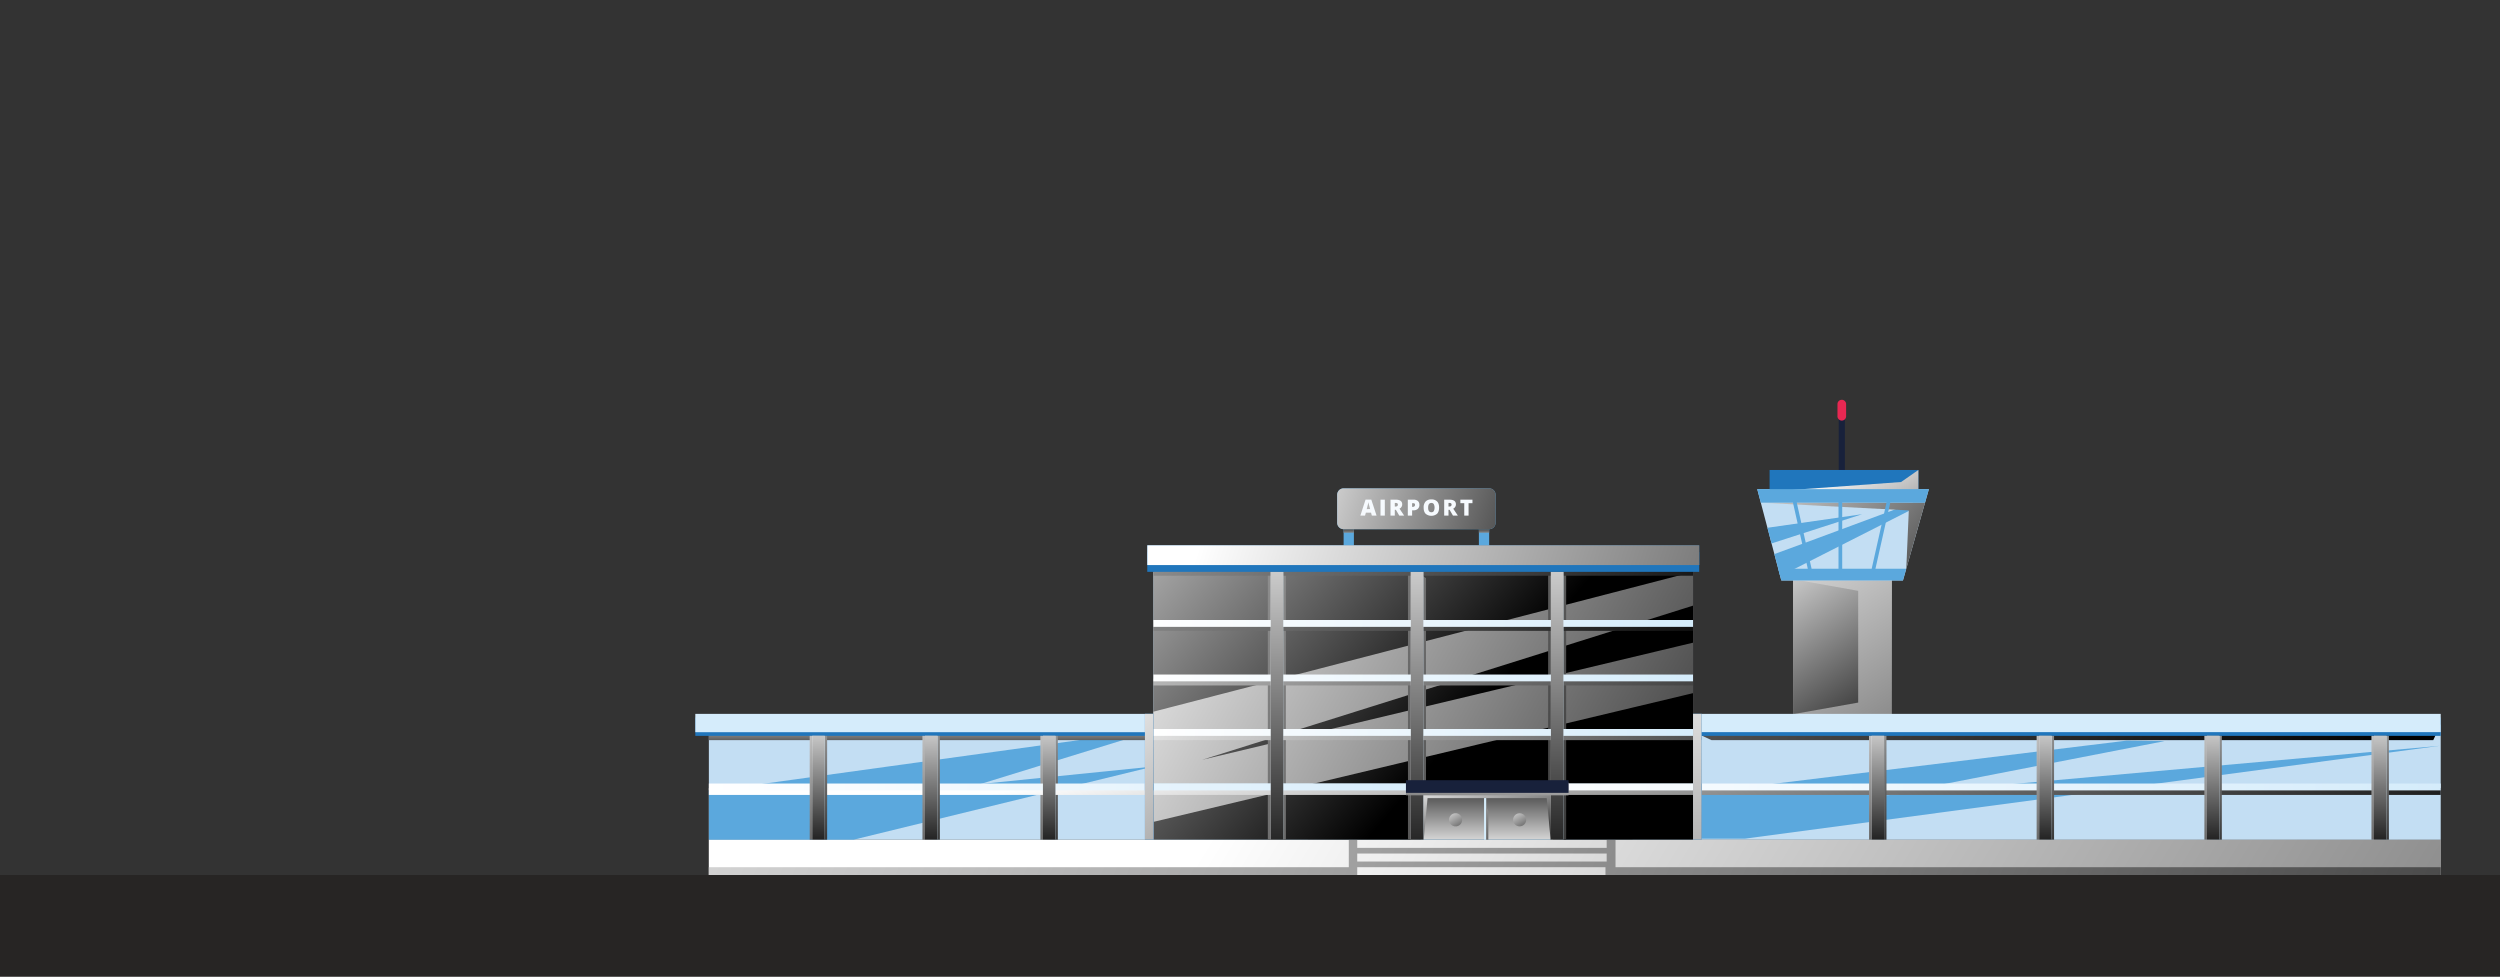 <svg xmlns="http://www.w3.org/2000/svg" xmlns:xlink="http://www.w3.org/1999/xlink" viewBox="0 0 2560 1000"><rect x="0" y="0" width="2560" height="1000" fill="#333333" stroke="none"/><defs><style>.cls-1{fill:none;}.cls-2{isolation:isolate;}.cls-3{clip-path:url(#clip-path);}.cls-4{fill:#272524;}.cls-5{fill:#acacac;}.cls-6{clip-path:url(#clip-path-2);}.cls-7{mix-blend-mode:color-burn;}.cls-8{clip-path:url(#clip-path-3);}.cls-9{clip-path:url(#clip-path-4);}.cls-10{fill:url(#Dégradé_sans_nom_62);}.cls-11{clip-path:url(#clip-path-5);}.cls-12{clip-path:url(#clip-path-6);}.cls-13{fill:url(#Dégradé_sans_nom_62-2);}.cls-14{mix-blend-mode:screen;}.cls-15{clip-path:url(#clip-path-8);}.cls-16{clip-path:url(#clip-path-9);}.cls-17{fill:url(#Dégradé_sans_nom_62-3);}.cls-18{clip-path:url(#clip-path-10);}.cls-19{clip-path:url(#clip-path-11);}.cls-20{fill:url(#Dégradé_sans_nom_62-4);}.cls-21{fill:#18213b;}.cls-22{fill:#c3def3;}.cls-23{fill:#2076bc;}.cls-24{clip-path:url(#clip-path-13);}.cls-25{fill:#5ba8dd;}.cls-26{clip-path:url(#clip-path-14);}.cls-27{clip-path:url(#clip-path-15);}.cls-28{clip-path:url(#clip-path-16);}.cls-29{clip-path:url(#clip-path-17);}.cls-30{fill:url(#Dégradé_sans_nom_62-5);}.cls-31{clip-path:url(#clip-path-18);}.cls-32{clip-path:url(#clip-path-19);}.cls-33{fill:url(#Dégradé_sans_nom_62-6);}.cls-34{fill:#e72852;}.cls-35{clip-path:url(#clip-path-20);}.cls-36{clip-path:url(#clip-path-21);}.cls-37{fill:url(#Dégradé_sans_nom_62-7);}.cls-38{clip-path:url(#clip-path-22);}.cls-39{clip-path:url(#clip-path-23);}.cls-40{fill:url(#Dégradé_sans_nom_62-8);}.cls-41{clip-path:url(#clip-path-24);}.cls-42{clip-path:url(#clip-path-25);}.cls-43{fill:url(#Dégradé_sans_nom_62-9);}.cls-44{fill:#f6fafe;}.cls-45{clip-path:url(#clip-path-26);}.cls-46{clip-path:url(#clip-path-27);}.cls-47{clip-path:url(#clip-path-28);}.cls-48{clip-path:url(#clip-path-29);}.cls-49{fill:url(#Dégradé_sans_nom_62-10);}.cls-50{clip-path:url(#clip-path-30);}.cls-51{clip-path:url(#clip-path-32);}.cls-52{clip-path:url(#clip-path-33);}.cls-53{clip-path:url(#clip-path-34);}.cls-54{clip-path:url(#clip-path-35);}.cls-55{fill:url(#Dégradé_sans_nom_62-11);}.cls-56{fill:#d5ecfb;}.cls-57{clip-path:url(#clip-path-36);}.cls-58{clip-path:url(#clip-path-37);}.cls-59{fill:url(#Dégradé_sans_nom_62-12);}.cls-60{fill:#94aad8;}.cls-61{clip-path:url(#clip-path-38);}.cls-62{clip-path:url(#clip-path-39);}.cls-63{fill:url(#Dégradé_sans_nom_62-13);}.cls-64{clip-path:url(#clip-path-40);}.cls-65{clip-path:url(#clip-path-41);}.cls-66{fill:url(#Dégradé_sans_nom_62-14);}.cls-67{clip-path:url(#clip-path-42);}.cls-68{clip-path:url(#clip-path-43);}.cls-69{fill:url(#Dégradé_sans_nom_62-15);}.cls-70{clip-path:url(#clip-path-44);}.cls-71{clip-path:url(#clip-path-45);}.cls-72{fill:url(#Dégradé_sans_nom_62-16);}.cls-73{clip-path:url(#clip-path-46);}.cls-74{clip-path:url(#clip-path-47);}.cls-75{fill:url(#Dégradé_sans_nom_62-17);}.cls-76{clip-path:url(#clip-path-48);}.cls-77{clip-path:url(#clip-path-49);}.cls-78{fill:url(#Dégradé_sans_nom_62-18);}.cls-79{clip-path:url(#clip-path-50);}.cls-80{clip-path:url(#clip-path-51);}.cls-81{fill:url(#Dégradé_sans_nom_62-19);}.cls-82{clip-path:url(#clip-path-52);}.cls-83{clip-path:url(#clip-path-53);}.cls-84{fill:url(#Dégradé_sans_nom_62-20);}.cls-85{clip-path:url(#clip-path-54);}.cls-86{clip-path:url(#clip-path-55);}.cls-87{fill:url(#Dégradé_sans_nom_62-21);}.cls-88{fill:#35579f;}.cls-89{clip-path:url(#clip-path-56);}.cls-90{fill:url(#Dégradé_sans_nom_57);}.cls-91{clip-path:url(#clip-path-57);}.cls-92{fill:url(#Dégradé_sans_nom_57-2);}.cls-93{clip-path:url(#clip-path-58);}.cls-94{fill:url(#Dégradé_sans_nom_57-3);}.cls-95{clip-path:url(#clip-path-60);}.cls-96{clip-path:url(#clip-path-61);}.cls-97{fill:url(#Dégradé_sans_nom_62-22);}.cls-98{clip-path:url(#clip-path-63);}.cls-99{clip-path:url(#clip-path-64);}.cls-100{fill:url(#Dégradé_sans_nom_62-23);}.cls-101{clip-path:url(#clip-path-66);}.cls-102{clip-path:url(#clip-path-67);}.cls-103{fill:url(#Dégradé_sans_nom_62-24);}.cls-104{clip-path:url(#clip-path-69);}.cls-105{fill:url(#Dégradé_sans_nom_62-25);}.cls-106{clip-path:url(#clip-path-70);}.cls-107{fill:url(#Dégradé_sans_nom_57-4);}.cls-108{clip-path:url(#clip-path-71);}.cls-109{fill:url(#Dégradé_sans_nom_57-5);}.cls-110{clip-path:url(#clip-path-73);}.cls-111{clip-path:url(#clip-path-74);}.cls-112{fill:url(#Dégradé_sans_nom_62-26);}.cls-113{clip-path:url(#clip-path-76);}.cls-114{clip-path:url(#clip-path-77);}.cls-115{fill:url(#Dégradé_sans_nom_62-27);}.cls-116{clip-path:url(#clip-path-78);}.cls-117{fill:url(#Dégradé_sans_nom_57-6);}.cls-118{clip-path:url(#clip-path-80);}.cls-119{clip-path:url(#clip-path-81);}.cls-120{fill:url(#Dégradé_sans_nom_62-28);}.cls-121{clip-path:url(#clip-path-82);}.cls-122{fill:url(#Dégradé_sans_nom_57-7);}.cls-123{clip-path:url(#clip-path-84);}.cls-124{clip-path:url(#clip-path-85);}.cls-125{fill:url(#Dégradé_sans_nom_62-29);}.cls-126{clip-path:url(#clip-path-86);}.cls-127{clip-path:url(#clip-path-87);}.cls-128{fill:url(#Dégradé_sans_nom_62-30);}.cls-129{clip-path:url(#clip-path-88);}.cls-130{fill:url(#Dégradé_sans_nom_57-8);}.cls-131{clip-path:url(#clip-path-90);}.cls-132{clip-path:url(#clip-path-91);}.cls-133{fill:url(#Dégradé_sans_nom_62-31);}.cls-134{clip-path:url(#clip-path-92);}.cls-135{clip-path:url(#clip-path-93);}.cls-136{fill:url(#Dégradé_sans_nom_62-32);}.cls-137{clip-path:url(#clip-path-94);}.cls-138{fill:url(#Dégradé_sans_nom_57-9);}.cls-139{clip-path:url(#clip-path-96);}.cls-140{clip-path:url(#clip-path-97);}.cls-141{fill:url(#Dégradé_sans_nom_62-33);}.cls-142{clip-path:url(#clip-path-98);}.cls-143{clip-path:url(#clip-path-99);}.cls-144{fill:url(#Dégradé_sans_nom_62-34);}.cls-145{clip-path:url(#clip-path-100);}.cls-146{fill:url(#Dégradé_sans_nom_57-10);}.cls-147{clip-path:url(#clip-path-102);}.cls-148{clip-path:url(#clip-path-103);}.cls-149{fill:url(#Dégradé_sans_nom_62-35);}.cls-150{clip-path:url(#clip-path-104);}.cls-151{clip-path:url(#clip-path-105);}.cls-152{fill:url(#Dégradé_sans_nom_62-36);}.cls-153{clip-path:url(#clip-path-106);}.cls-154{fill:url(#Dégradé_sans_nom_57-11);}.cls-155{clip-path:url(#clip-path-108);}.cls-156{clip-path:url(#clip-path-109);}.cls-157{fill:url(#Dégradé_sans_nom_62-37);}.cls-158{clip-path:url(#clip-path-110);}.cls-159{clip-path:url(#clip-path-111);}.cls-160{fill:url(#Dégradé_sans_nom_62-38);}.cls-161{clip-path:url(#clip-path-112);}.cls-162{fill:url(#Dégradé_sans_nom_57-12);}.cls-163{clip-path:url(#clip-path-114);}.cls-164{clip-path:url(#clip-path-115);}.cls-165{fill:url(#Dégradé_sans_nom_62-39);}.cls-166{clip-path:url(#clip-path-116);}.cls-167{clip-path:url(#clip-path-117);}.cls-168{fill:url(#Dégradé_sans_nom_62-40);}.cls-169{clip-path:url(#clip-path-118);}.cls-170{fill:url(#Dégradé_sans_nom_57-13);}.cls-171{clip-path:url(#clip-path-120);}.cls-172{clip-path:url(#clip-path-121);}.cls-173{fill:url(#Dégradé_sans_nom_62-41);}.cls-174{clip-path:url(#clip-path-122);}.cls-175{fill:url(#Dégradé_sans_nom_57-14);}.cls-176{clip-path:url(#clip-path-124);}.cls-177{clip-path:url(#clip-path-125);}.cls-178{fill:url(#Dégradé_sans_nom_62-42);}.cls-179{clip-path:url(#clip-path-126);}.cls-180{fill:url(#Dégradé_sans_nom_57-15);}.cls-181{clip-path:url(#clip-path-128);}.cls-182{fill:url(#Dégradé_sans_nom_62-43);}.cls-183{clip-path:url(#clip-path-131);}.cls-184{clip-path:url(#clip-path-132);}.cls-185{fill:url(#Dégradé_sans_nom_62-44);}.cls-186{clip-path:url(#clip-path-133);}.cls-187{clip-path:url(#clip-path-134);}.cls-188{fill:url(#Dégradé_sans_nom_62-45);}.cls-189{clip-path:url(#clip-path-136);}.cls-190{clip-path:url(#clip-path-137);}.cls-191{fill:url(#Dégradé_sans_nom_62-46);}.cls-192{clip-path:url(#clip-path-138);}.cls-193{clip-path:url(#clip-path-139);}.cls-194{fill:url(#Dégradé_sans_nom_62-47);}</style><clipPath id="clip-path"><rect class="cls-1" y="40.79" width="2560" height="959.21"/></clipPath><clipPath id="clip-path-2"><rect class="cls-1" x="712" y="409.19" width="1787.3" height="486.81"/></clipPath><clipPath id="clip-path-3"><rect class="cls-1" x="725.87" y="859.8" width="1773.43" height="36.21"/></clipPath><clipPath id="clip-path-4"><polygon class="cls-1" points="725.87 859.8 725.87 859.8 725.87 896 2499.3 896 2499.3 859.8 725.87 859.8"/></clipPath><linearGradient id="Dégradé_sans_nom_62" x1="963.1" y1="1244.05" x2="964.1" y2="1244.05" gradientTransform="matrix(0, 2545.02, 2545.02, 0, -3164527.37, -2450576.16)" gradientUnits="userSpaceOnUse"><stop offset="0" stop-color="#fff"/><stop offset="1"/></linearGradient><clipPath id="clip-path-5"><rect class="cls-1" x="725.87" y="859.8" width="1773.43" height="36.21"/></clipPath><clipPath id="clip-path-6"><path class="cls-1" d="M1389.81,874h255.43v8.23H1389.81Zm255.43-14.19v8.43H1389.81V859.8h-8.64V888H725.87v8h663.94v-8H1644v8H2499.3v-8h-845V859.8Z"/></clipPath><linearGradient id="Dégradé_sans_nom_62-2" x1="963.15" y1="1244.11" x2="964.15" y2="1244.11" gradientTransform="matrix(0, 3003.94, 3003.94, 0, -3735628.25, -2893696.66)" xlink:href="#Dégradé_sans_nom_62"/><clipPath id="clip-path-8"><rect class="cls-1" x="1836.09" y="580.51" width="101.14" height="162.47"/></clipPath><clipPath id="clip-path-9"><polygon class="cls-1" points="1836.09 580.51 1836.09 742.98 1937.23 742.98 1937.23 742.98 1937.23 580.51 1836.09 580.51"/></clipPath><linearGradient id="Dégradé_sans_nom_62-3" x1="960.81" y1="1241.8" x2="961.81" y2="1241.8" gradientTransform="matrix(0, 278.53, 278.53, 0, -343992.19, -267097.57)" xlink:href="#Dégradé_sans_nom_62"/><clipPath id="clip-path-10"><rect class="cls-1" x="1836.09" y="580.51" width="101.14" height="163.42"/></clipPath><clipPath id="clip-path-11"><polygon class="cls-1" points="1902.78 580.51 1902.78 584.82 1836.09 593.15 1902.78 605.01 1902.78 719.43 1836.09 731.29 1902.78 739.62 1902.78 742.98 1929.65 742.98 1937.23 743.93 1937.23 580.51 1937.23 580.51 1902.78 580.51"/></clipPath><linearGradient id="Dégradé_sans_nom_62-4" x1="962.33" y1="1243.11" x2="963.33" y2="1243.11" gradientTransform="matrix(0, 637.51, 637.51, 0, -790601.41, -613031.79)" xlink:href="#Dégradé_sans_nom_62"/><clipPath id="clip-path-13"><rect class="cls-1" x="1809.85" y="526.54" width="96.96" height="29.95"/></clipPath><clipPath id="clip-path-14"><rect class="cls-1" x="1816.95" y="514.76" width="154.26" height="75.21"/></clipPath><clipPath id="clip-path-15"><rect class="cls-1" x="1816.95" y="514.76" width="154.27" height="75.21"/></clipPath><clipPath id="clip-path-16"><rect class="cls-1" x="1812.06" y="481.26" width="152.35" height="22.13"/></clipPath><clipPath id="clip-path-17"><polygon class="cls-1" points="1946.72 493.58 1812.06 503.38 1964.41 503.38 1964.41 481.26 1946.72 493.58"/></clipPath><linearGradient id="Dégradé_sans_nom_62-5" x1="960.4" y1="1241.03" x2="961.4" y2="1241.03" gradientTransform="matrix(0, 226.02, 226.02, 0, -278611.41, -216592.89)" xlink:href="#Dégradé_sans_nom_62"/><clipPath id="clip-path-18"><rect class="cls-1" x="1803.08" y="514.76" width="168.13" height="67.65"/></clipPath><clipPath id="clip-path-19"><polygon class="cls-1" points="1803.1 514.76 1954.62 522.66 1952.02 582.41 1971.21 514.78 1971.21 514.76 1803.1 514.76"/></clipPath><linearGradient id="Dégradé_sans_nom_62-6" x1="961.02" y1="1242.86" x2="962.02" y2="1242.86" gradientTransform="matrix(0, 360.97, 360.97, 0, -446744.08, -346507.92)" xlink:href="#Dégradé_sans_nom_62"/><clipPath id="clip-path-20"><rect class="cls-1" x="1375.86" y="503.71" width="10.53" height="41.79"/></clipPath><clipPath id="clip-path-21"><rect class="cls-1" x="1375.86" y="503.71" width="10.53" height="41.79"/></clipPath><linearGradient id="Dégradé_sans_nom_62-7" x1="978.5" y1="1303.44" x2="979.5" y2="1303.44" gradientTransform="matrix(0, -16.25, -16.25, 0, 22567.01, 16454.01)" xlink:href="#Dégradé_sans_nom_62"/><clipPath id="clip-path-22"><rect class="cls-1" x="1514.38" y="503.71" width="10.53" height="41.79"/></clipPath><clipPath id="clip-path-23"><rect class="cls-1" x="1514.38" y="503.71" width="10.53" height="41.79"/></clipPath><linearGradient id="Dégradé_sans_nom_62-8" x1="978.5" y1="1303.44" x2="979.5" y2="1303.44" gradientTransform="matrix(0, -16.25, -16.25, 0, 22705.53, 16454.01)" xlink:href="#Dégradé_sans_nom_62"/><clipPath id="clip-path-24"><rect class="cls-1" x="1369.28" y="500.09" width="162.21" height="41.79"/></clipPath><clipPath id="clip-path-25"><path class="cls-1" d="M1375.84,500.09a6.56,6.56,0,0,0-6.56,6.45v28.88a6.56,6.56,0,0,0,6.56,6.46h149.09a6.56,6.56,0,0,0,6.56-6.56V506.65a6.56,6.56,0,0,0-6.56-6.56Z"/></clipPath><linearGradient id="Dégradé_sans_nom_62-9" x1="960.75" y1="1244" x2="961.75" y2="1244" gradientTransform="matrix(0, 362.96, 362.96, 0, -450079.03, -348351.4)" xlink:href="#Dégradé_sans_nom_62"/><clipPath id="clip-path-26"><rect class="cls-1" x="1739.1" y="758.42" width="759.14" height="100.39"/></clipPath><clipPath id="clip-path-27"><rect class="cls-1" x="1739.1" y="758.42" width="759.15" height="100.39"/></clipPath><clipPath id="clip-path-28"><rect class="cls-1" x="1738.04" y="737.29" width="761.26" height="20.59"/></clipPath><clipPath id="clip-path-29"><rect class="cls-1" x="1738.04" y="737.29" width="761.26" height="20.59"/></clipPath><linearGradient id="Dégradé_sans_nom_62-10" x1="963.01" y1="1244.08" x2="964.01" y2="1244.08" gradientTransform="matrix(0, 2091.38, 2091.38, 0, -2599715.64, -2015029.6)" xlink:href="#Dégradé_sans_nom_62"/><clipPath id="clip-path-30"><rect class="cls-1" x="725.87" y="753.89" width="455.26" height="105.91"/></clipPath><clipPath id="clip-path-32"><rect class="cls-1" x="725.87" y="896" width="0.01"/></clipPath><clipPath id="clip-path-33"><rect class="cls-1" x="725.87" y="896"/></clipPath><clipPath id="clip-path-34"><rect class="cls-1" x="725.87" y="750.88" width="787.56" height="7"/></clipPath><clipPath id="clip-path-35"><rect class="cls-1" x="725.87" y="750.88" width="787.56" height="7"/></clipPath><linearGradient id="Dégradé_sans_nom_62-11" x1="957.2" y1="1219.38" x2="958.2" y2="1219.38" gradientTransform="matrix(0, 38.87, 38.87, 0, -46278.98, -36472.69)" xlink:href="#Dégradé_sans_nom_62"/><clipPath id="clip-path-36"><rect class="cls-1" x="1181.13" y="585.56" width="552.53" height="274.23"/></clipPath><clipPath id="clip-path-37"><rect class="cls-1" x="1181.13" y="585.57" width="552.53" height="274.23"/></clipPath><linearGradient id="Dégradé_sans_nom_62-12" x1="961.81" y1="1243.35" x2="962.81" y2="1243.35" gradientTransform="matrix(0, 535.8, 535.8, 0, -664725.91, -515107.92)" xlink:href="#Dégradé_sans_nom_62"/><clipPath id="clip-path-38"><rect class="cls-1" x="1181.13" y="585.56" width="552.53" height="256.04"/></clipPath><clipPath id="clip-path-39"><polygon class="cls-1" points="1725.27 587.74 1603.75 619.24 1600.9 619.97 1588.13 623.28 1585.27 624.03 1543.39 634.88 1534.56 637.16 1516.36 641.88 1507.53 644.17 1460.24 656.42 1457.47 657.14 1444.69 660.45 1441.76 661.21 1327.94 690.71 1318.67 693.11 1316.73 693.62 1314.03 694.32 1301.25 697.63 1300.95 697.7 1298.25 698.4 1291.64 700.12 1181.13 728.76 1181.13 841.6 1181.13 841.6 1298.25 813.66 1301.25 812.95 1304.36 812.21 1314.03 809.9 1316.28 809.36 1316.73 809.25 1333.71 805.2 1339.18 803.9 1345.64 802.36 1441.76 779.43 1444.69 778.73 1457.47 775.68 1460.24 775.02 1539.68 756.07 1550.28 753.54 1569.04 749.06 1579.64 746.53 1585.27 745.19 1588.13 744.51 1600.9 741.46 1603.75 740.78 1733.66 709.79 1733.66 658.12 1603.75 689.12 1600.9 689.79 1597.05 690.71 1588.13 692.84 1586.98 693.11 1585.27 693.52 1567.74 697.7 1557.62 700.12 1460.24 723.36 1457.47 724.01 1444.69 727.06 1441.76 727.76 1363.09 746.53 1352.49 749.06 1339.18 752.24 1334.1 753.45 1333.73 753.54 1323.13 756.07 1316.73 757.6 1314.03 758.24 1301.25 761.29 1298.25 762 1230.92 778.07 1298.25 756.93 1300.98 756.07 1301.25 755.98 1309.02 753.54 1314.03 751.97 1316.73 751.12 1321.11 749.75 1323.28 749.06 1331.34 746.53 1334.1 745.66 1339.18 744.07 1441.76 711.85 1444.69 710.93 1457.47 706.92 1460.24 706.05 1479.13 700.12 1486.82 697.7 1501.43 693.11 1509.08 690.71 1585.27 666.79 1588.13 665.89 1600.9 661.87 1603.75 660.99 1657.28 644.17 1664.58 641.88 1679.6 637.16 1686.88 634.88 1733.66 620.18 1733.66 585.57 1725.27 587.74"/></clipPath><linearGradient id="Dégradé_sans_nom_62-13" x1="962.39" y1="1243.88" x2="963.39" y2="1243.88" gradientTransform="matrix(0, 884.84, 884.84, 0, -1099173.7, -851227.75)" xlink:href="#Dégradé_sans_nom_62"/><clipPath id="clip-path-40"><rect class="cls-1" x="1298.25" y="585.56" width="18.48" height="274.23"/></clipPath><clipPath id="clip-path-41"><rect class="cls-1" x="1298.25" y="585.57" width="18.48" height="274.23"/></clipPath><linearGradient id="Dégradé_sans_nom_62-14" x1="962.73" y1="1243.9" x2="963.73" y2="1243.9" gradientTransform="matrix(0, 1244.97, 1244.97, 0, -1547306.52, -1198483.2)" xlink:href="#Dégradé_sans_nom_62"/><clipPath id="clip-path-42"><rect class="cls-1" x="1441.76" y="585.56" width="18.48" height="274.23"/></clipPath><clipPath id="clip-path-43"><rect class="cls-1" x="1441.76" y="585.57" width="18.48" height="274.23"/></clipPath><linearGradient id="Dégradé_sans_nom_62-15" x1="962.73" y1="1243.9" x2="963.73" y2="1243.9" gradientTransform="matrix(0, 1244.97, 1244.97, 0, -1547163.99, -1198603.66)" xlink:href="#Dégradé_sans_nom_62"/><clipPath id="clip-path-44"><rect class="cls-1" x="1065.36" y="753.54" width="17.87" height="106.26"/></clipPath><clipPath id="clip-path-45"><rect class="cls-1" x="1065.36" y="753.54" width="17.86" height="106.26"/></clipPath><linearGradient id="Dégradé_sans_nom_62-16" x1="951.33" y1="1243.9" x2="952.33" y2="1243.9" gradientTransform="matrix(0, 81.77, 81.77, 0, -100637.63, -77025.12)" xlink:href="#Dégradé_sans_nom_62"/><clipPath id="clip-path-46"><rect class="cls-1" x="1585.26" y="585.56" width="18.49" height="274.23"/></clipPath><clipPath id="clip-path-47"><rect class="cls-1" x="1585.27" y="585.57" width="18.48" height="274.23"/></clipPath><linearGradient id="Dégradé_sans_nom_62-17" x1="962.73" y1="1243.9" x2="963.73" y2="1243.9" gradientTransform="matrix(0, 1244.97, 1244.97, 0, -1547019.02, -1198722.75)" xlink:href="#Dégradé_sans_nom_62"/><clipPath id="clip-path-48"><rect class="cls-1" x="1180.9" y="750.88" width="552.77" height="7"/></clipPath><clipPath id="clip-path-49"><polygon class="cls-1" points="1180.9 750.88 1180.9 757.88 1180.9 757.88 1733.67 757.88 1733.67 757.88 1733.67 750.88 1180.9 750.88"/></clipPath><linearGradient id="Dégradé_sans_nom_62-18" x1="962.39" y1="1243.96" x2="963.39" y2="1243.96" gradientTransform="matrix(0, 900.35, 900.35, 0, -1118542.13, -866095.77)" xlink:href="#Dégradé_sans_nom_62"/><clipPath id="clip-path-50"><rect class="cls-1" x="1181.14" y="694.93" width="552.53" height="7"/></clipPath><clipPath id="clip-path-51"><polygon class="cls-1" points="1181.14 694.93 1181.14 701.93 1181.14 701.93 1733.67 701.93 1733.67 694.93 1733.67 694.93 1181.14 694.93"/></clipPath><linearGradient id="Dégradé_sans_nom_62-19" x1="962.56" y1="1243.8" x2="963.56" y2="1243.8" gradientTransform="matrix(0, 1002.6, 1002.6, 0, -1245579.22, -964882.27)" xlink:href="#Dégradé_sans_nom_62"/><clipPath id="clip-path-52"><rect class="cls-1" x="1181.14" y="637.16" width="552.53" height="8.82"/></clipPath><clipPath id="clip-path-53"><rect class="cls-1" x="1181.14" y="637.16" width="552.53" height="8.82"/></clipPath><linearGradient id="Dégradé_sans_nom_62-20" x1="962.56" y1="1243.81" x2="963.56" y2="1243.81" gradientTransform="matrix(0, 1004.94, 1004.94, 0, -1248497.86, -967393.29)" xlink:href="#Dégradé_sans_nom_62"/><clipPath id="clip-path-54"><rect class="cls-1" x="1181.14" y="580.74" width="552.53" height="8.82"/></clipPath><clipPath id="clip-path-55"><polygon class="cls-1" points="1181.14 580.74 1181.14 589.56 1733.67 589.56 1733.67 589.56 1733.67 580.74 1181.14 580.74"/></clipPath><linearGradient id="Dégradé_sans_nom_62-21" x1="962.56" y1="1243.81" x2="963.56" y2="1243.81" gradientTransform="matrix(0, 1004.94, 1004.94, 0, -1248497.76, -967416.42)" xlink:href="#Dégradé_sans_nom_62"/><clipPath id="clip-path-56"><rect class="cls-1" x="1181.14" y="634.88" width="552.53" height="7"/></clipPath><linearGradient id="Dégradé_sans_nom_57" x1="961.74" y1="1244.61" x2="962.74" y2="1244.61" gradientTransform="matrix(552.53, 0, 0, -552.53, -530209, 688325.26)" gradientUnits="userSpaceOnUse"><stop offset="0" stop-color="#fff"/><stop offset="1" stop-color="#d5ecfb"/></linearGradient><clipPath id="clip-path-57"><rect class="cls-1" x="1181.14" y="690.71" width="552.53" height="7"/></clipPath><linearGradient id="Dégradé_sans_nom_57-2" x1="961.74" y1="1244.61" x2="962.74" y2="1244.61" gradientTransform="matrix(552.53, 0, 0, -552.53, -530209, 688381.08)" xlink:href="#Dégradé_sans_nom_57"/><clipPath id="clip-path-58"><rect class="cls-1" x="1173.31" y="746.53" width="560.36" height="7"/></clipPath><linearGradient id="Dégradé_sans_nom_57-3" x1="961.76" y1="1244.6" x2="962.76" y2="1244.6" gradientTransform="matrix(560.36, 0, 0, -560.36, -537754.41, 698170.4)" xlink:href="#Dégradé_sans_nom_57"/><clipPath id="clip-path-60"><rect class="cls-1" x="725.87" y="807.02" width="1773.43" height="7"/></clipPath><clipPath id="clip-path-61"><polygon class="cls-1" points="725.87 807.03 725.87 814.02 2499.3 814.02 2499.3 807.03 2499.3 807.03 725.87 807.03"/></clipPath><linearGradient id="Dégradé_sans_nom_62-22" x1="962.12" y1="1241.21" x2="963.12" y2="1241.21" gradientTransform="matrix(0, 305.3, 305.3, 0, -377328.01, -293029.97)" xlink:href="#Dégradé_sans_nom_62"/><clipPath id="clip-path-63"><rect class="cls-1" x="1454.87" y="805.88" width="135.29" height="53.91"/></clipPath><clipPath id="clip-path-64"><rect class="cls-1" x="1454.87" y="805.88" width="135.29" height="53.91"/></clipPath><linearGradient id="Dégradé_sans_nom_62-23" x1="966.22" y1="1254.98" x2="967.22" y2="1254.98" gradientTransform="matrix(0, -89.11, -89.11, 0, 113351.35, 86974.44)" xlink:href="#Dégradé_sans_nom_62"/><clipPath id="clip-path-66"><rect class="cls-1" x="1521.85" y="814.73" width="2.21" height="45.06"/></clipPath><clipPath id="clip-path-67"><rect class="cls-1" x="1521.85" y="814.73" width="2.21" height="45.06"/></clipPath><linearGradient id="Dégradé_sans_nom_62-24" x1="960.19" y1="1240.06" x2="961.19" y2="1240.06" gradientTransform="matrix(0, 188.83, 188.83, 0, -232634.94, -180575.51)" xlink:href="#Dégradé_sans_nom_62"/><clipPath id="clip-path-69"><polygon class="cls-1" points="1454.87 805.88 1455.02 809.36 1455.12 811.89 1455.13 812.21 1455.23 814.42 1457.17 859.8 1457.88 859.8 1460.24 834.31 1461.82 817.26 1583.83 817.26 1585.27 832.47 1587.83 859.8 1588.41 859.8 1589.88 814.42 1589.95 812.21 1589.96 811.89 1590.04 809.36 1590.16 805.88 1454.87 805.88"/></clipPath><linearGradient id="Dégradé_sans_nom_62-25" x1="958.75" y1="1235.54" x2="959.75" y2="1235.54" gradientTransform="matrix(0, 101.15, 101.15, 0, -123457.71, -96192.71)" xlink:href="#Dégradé_sans_nom_62"/><clipPath id="clip-path-70"><rect class="cls-1" x="725.87" y="802.36" width="786.84" height="7"/></clipPath><linearGradient id="Dégradé_sans_nom_57-4" x1="962.25" y1="1244.48" x2="963.25" y2="1244.48" gradientTransform="matrix(786.84, 0, 0, -786.84, -756419.14, 980016.16)" xlink:href="#Dégradé_sans_nom_57"/><clipPath id="clip-path-71"><rect class="cls-1" x="1497.23" y="802.36" width="1002.07" height="7"/></clipPath><linearGradient id="Dégradé_sans_nom_57-5" x1="962.52" y1="1244.41" x2="963.52" y2="1244.41" gradientTransform="matrix(1002.07, 0, 0, -1002.07, -963012.06, 1247791.3)" xlink:href="#Dégradé_sans_nom_57"/><clipPath id="clip-path-73"><rect class="cls-1" x="1733.66" y="730.97" width="8.75" height="128.83"/></clipPath><clipPath id="clip-path-74"><polygon class="cls-1" points="1733.67 730.97 1733.67 753.52 1733.66 753.52 1733.66 859.8 1742.4 859.8 1742.4 753.53 1742.4 753.53 1742.4 730.97 1733.67 730.97"/></clipPath><linearGradient id="Dégradé_sans_nom_62-26" x1="963.19" y1="1243.04" x2="964.19" y2="1243.04" gradientTransform="matrix(0, 856.74, 856.74, 0, -1063231.22, -824586.7)" xlink:href="#Dégradé_sans_nom_62"/><clipPath id="clip-path-76"><rect class="cls-1" x="1172.4" y="730.97" width="8.73" height="128.83"/></clipPath><clipPath id="clip-path-77"><polygon class="cls-1" points="1172.4 730.97 1172.4 753.53 1172.41 753.53 1172.41 859.8 1181.13 859.8 1181.13 753.53 1181.13 753.53 1181.13 730.97 1172.4 730.97"/></clipPath><linearGradient id="Dégradé_sans_nom_62-27" x1="962.13" y1="1243.14" x2="963.13" y2="1243.14" gradientTransform="matrix(0, 586.01, 586.01, 0, -727310.49, -563151.45)" xlink:href="#Dégradé_sans_nom_62"/><clipPath id="clip-path-78"><rect class="cls-1" x="1301.25" y="585.57" width="12.78" height="274.23"/></clipPath><linearGradient id="Dégradé_sans_nom_57-6" x1="888.11" y1="1263.27" x2="889.11" y2="1263.27" gradientTransform="matrix(12.78, 0, 0, -12.78, -10051.19, 16870.72)" xlink:href="#Dégradé_sans_nom_57"/><clipPath id="clip-path-80"><rect class="cls-1" x="1301.25" y="585.56" width="12.78" height="274.23"/></clipPath><clipPath id="clip-path-81"><rect class="cls-1" x="1301.25" y="585.57" width="12.78" height="274.23"/></clipPath><linearGradient id="Dégradé_sans_nom_62-28" x1="962.91" y1="1241.91" x2="963.91" y2="1241.91" gradientTransform="matrix(0, 427.68, 427.68, 0, -529836.51, -411320.13)" xlink:href="#Dégradé_sans_nom_62"/><clipPath id="clip-path-82"><rect class="cls-1" x="1067.97" y="753.54" width="12.78" height="106.26"/></clipPath><linearGradient id="Dégradé_sans_nom_57-7" x1="888.11" y1="1263.27" x2="889.11" y2="1263.27" gradientTransform="matrix(12.78, 0, 0, -12.78, -10284.47, 16954.71)" xlink:href="#Dégradé_sans_nom_57"/><clipPath id="clip-path-84"><rect class="cls-1" x="1067.97" y="753.54" width="12.78" height="106.26"/></clipPath><clipPath id="clip-path-85"><polygon class="cls-1" points="1067.97 753.54 1067.97 753.55 1067.97 859.8 1080.75 859.8 1080.75 859.79 1080.75 753.54 1067.97 753.54"/></clipPath><linearGradient id="Dégradé_sans_nom_62-29" x1="962.11" y1="1238.35" x2="963.11" y2="1238.35" gradientTransform="matrix(-166.41, 0, 0, 166.41, 161271.24, -205266.68)" xlink:href="#Dégradé_sans_nom_62"/><clipPath id="clip-path-86"><rect class="cls-1" x="944.57" y="753.54" width="17.87" height="106.26"/></clipPath><clipPath id="clip-path-87"><rect class="cls-1" x="944.57" y="753.54" width="17.86" height="106.26"/></clipPath><linearGradient id="Dégradé_sans_nom_62-30" x1="951.33" y1="1243.9" x2="952.33" y2="1243.9" gradientTransform="matrix(0, 81.77, 81.77, 0, -100758.4, -77025.19)" xlink:href="#Dégradé_sans_nom_62"/><clipPath id="clip-path-88"><rect class="cls-1" x="947.17" y="753.54" width="12.78" height="106.26"/></clipPath><linearGradient id="Dégradé_sans_nom_57-8" x1="888.11" y1="1263.27" x2="889.11" y2="1263.27" gradientTransform="matrix(12.78, 0, 0, -12.78, -10405.26, 16954.71)" xlink:href="#Dégradé_sans_nom_57"/><clipPath id="clip-path-90"><rect class="cls-1" x="947.17" y="753.54" width="12.78" height="106.26"/></clipPath><clipPath id="clip-path-91"><polygon class="cls-1" points="947.17 753.54 947.17 753.55 947.17 859.8 959.95 859.8 959.95 859.79 959.95 753.54 947.17 753.54"/></clipPath><linearGradient id="Dégradé_sans_nom_62-31" x1="962.11" y1="1238.35" x2="963.11" y2="1238.35" gradientTransform="matrix(-166.41, 0, 0, 166.41, 161150.33, -205266.77)" xlink:href="#Dégradé_sans_nom_62"/><clipPath id="clip-path-92"><rect class="cls-1" x="829.12" y="753.54" width="17.87" height="106.26"/></clipPath><clipPath id="clip-path-93"><rect class="cls-1" x="829.12" y="753.54" width="17.86" height="106.26"/></clipPath><linearGradient id="Dégradé_sans_nom_62-32" x1="951.33" y1="1243.9" x2="952.33" y2="1243.9" gradientTransform="matrix(0, 81.77, 81.77, 0, -100873.85, -77025.18)" xlink:href="#Dégradé_sans_nom_62"/><clipPath id="clip-path-94"><rect class="cls-1" x="831.72" y="753.54" width="12.78" height="106.26"/></clipPath><linearGradient id="Dégradé_sans_nom_57-9" x1="888.11" y1="1263.27" x2="889.11" y2="1263.27" gradientTransform="matrix(12.78, 0, 0, -12.78, -10520.71, 16954.71)" xlink:href="#Dégradé_sans_nom_57"/><clipPath id="clip-path-96"><rect class="cls-1" x="831.73" y="753.54" width="12.78" height="106.26"/></clipPath><clipPath id="clip-path-97"><polygon class="cls-1" points="831.73 753.54 831.73 753.55 831.73 859.8 844.51 859.8 844.51 859.79 844.51 753.54 831.73 753.54"/></clipPath><linearGradient id="Dégradé_sans_nom_62-33" x1="962.11" y1="1238.35" x2="963.11" y2="1238.35" gradientTransform="matrix(-166.41, 0, 0, 166.41, 161034.88, -205266.77)" xlink:href="#Dégradé_sans_nom_62"/><clipPath id="clip-path-98"><rect class="cls-1" x="1913.89" y="753.54" width="17.86" height="106.26"/></clipPath><clipPath id="clip-path-99"><rect class="cls-1" x="1913.89" y="753.54" width="17.86" height="106.26"/></clipPath><linearGradient id="Dégradé_sans_nom_62-34" x1="951.33" y1="1243.9" x2="952.33" y2="1243.9" gradientTransform="matrix(0, 81.77, 81.77, 0, -99789.12, -77025.31)" xlink:href="#Dégradé_sans_nom_62"/><clipPath id="clip-path-100"><rect class="cls-1" x="1916.5" y="753.54" width="12.78" height="106.26"/></clipPath><linearGradient id="Dégradé_sans_nom_57-10" x1="888.11" y1="1263.27" x2="889.11" y2="1263.27" gradientTransform="matrix(12.78, 0, 0, -12.78, -9436.07, 16954.88)" xlink:href="#Dégradé_sans_nom_57"/><clipPath id="clip-path-102"><rect class="cls-1" x="1916.49" y="753.54" width="12.79" height="106.26"/></clipPath><clipPath id="clip-path-103"><polygon class="cls-1" points="1916.5 753.54 1916.5 753.55 1916.5 859.8 1929.28 859.8 1929.28 753.54 1916.5 753.54"/></clipPath><linearGradient id="Dégradé_sans_nom_62-35" x1="962.11" y1="1238.35" x2="963.11" y2="1238.35" gradientTransform="matrix(-166.41, 0, 0, 166.41, 162119.77, -205266.68)" xlink:href="#Dégradé_sans_nom_62"/><clipPath id="clip-path-104"><rect class="cls-1" x="2085.5" y="753.54" width="17.86" height="106.26"/></clipPath><clipPath id="clip-path-105"><rect class="cls-1" x="2085.5" y="753.54" width="17.86" height="106.26"/></clipPath><linearGradient id="Dégradé_sans_nom_62-36" x1="951.33" y1="1243.9" x2="952.33" y2="1243.9" gradientTransform="matrix(0, 81.77, 81.77, 0, -99617.42, -77025.27)" xlink:href="#Dégradé_sans_nom_62"/><clipPath id="clip-path-106"><rect class="cls-1" x="2088.11" y="753.54" width="12.78" height="106.26"/></clipPath><linearGradient id="Dégradé_sans_nom_57-11" x1="888.11" y1="1263.27" x2="889.11" y2="1263.27" gradientTransform="matrix(12.78, 0, 0, -12.78, -9264.33, 16954.71)" xlink:href="#Dégradé_sans_nom_57"/><clipPath id="clip-path-108"><rect class="cls-1" x="2088.11" y="753.54" width="12.78" height="106.26"/></clipPath><clipPath id="clip-path-109"><polygon class="cls-1" points="2088.11 753.54 2088.11 753.55 2088.11 859.8 2100.89 859.8 2100.89 753.54 2088.11 753.54"/></clipPath><linearGradient id="Dégradé_sans_nom_62-37" x1="962.11" y1="1238.35" x2="963.11" y2="1238.35" gradientTransform="matrix(-166.41, 0, 0, 166.41, 162291.38, -205266.68)" xlink:href="#Dégradé_sans_nom_62"/><clipPath id="clip-path-110"><rect class="cls-1" x="2257.28" y="753.54" width="17.86" height="106.26"/></clipPath><clipPath id="clip-path-111"><rect class="cls-1" x="2257.28" y="753.54" width="17.86" height="106.26"/></clipPath><linearGradient id="Dégradé_sans_nom_62-38" x1="951.33" y1="1243.9" x2="952.33" y2="1243.9" gradientTransform="matrix(0, 81.77, 81.77, 0, -99445.75, -77025.12)" xlink:href="#Dégradé_sans_nom_62"/><clipPath id="clip-path-112"><rect class="cls-1" x="2259.89" y="753.54" width="12.78" height="106.26"/></clipPath><linearGradient id="Dégradé_sans_nom_57-12" x1="888.11" y1="1263.27" x2="889.11" y2="1263.27" gradientTransform="matrix(12.78, 0, 0, -12.78, -9092.55, 16954.71)" xlink:href="#Dégradé_sans_nom_57"/><clipPath id="clip-path-114"><rect class="cls-1" x="2259.88" y="753.54" width="12.79" height="106.26"/></clipPath><clipPath id="clip-path-115"><polygon class="cls-1" points="2259.89 753.54 2259.89 753.55 2259.89 859.8 2272.66 859.8 2272.66 753.54 2259.89 753.54"/></clipPath><linearGradient id="Dégradé_sans_nom_62-39" x1="962.11" y1="1238.35" x2="963.11" y2="1238.35" gradientTransform="matrix(-166.41, 0, 0, 166.41, 162463.16, -205266.68)" xlink:href="#Dégradé_sans_nom_62"/><clipPath id="clip-path-116"><rect class="cls-1" x="2428.36" y="753.54" width="17.86" height="106.26"/></clipPath><clipPath id="clip-path-117"><rect class="cls-1" x="2428.36" y="753.54" width="17.86" height="106.26"/></clipPath><linearGradient id="Dégradé_sans_nom_62-40" x1="951.33" y1="1243.9" x2="952.33" y2="1243.9" gradientTransform="matrix(0, 81.77, 81.77, 0, -99274.7, -77025.09)" xlink:href="#Dégradé_sans_nom_62"/><clipPath id="clip-path-118"><rect class="cls-1" x="2430.97" y="753.54" width="12.78" height="106.26"/></clipPath><linearGradient id="Dégradé_sans_nom_57-13" x1="888.11" y1="1263.27" x2="889.11" y2="1263.27" gradientTransform="matrix(12.78, 0, 0, -12.78, -8921.47, 16954.71)" xlink:href="#Dégradé_sans_nom_57"/><clipPath id="clip-path-120"><rect class="cls-1" x="2430.96" y="753.54" width="12.79" height="106.26"/></clipPath><clipPath id="clip-path-121"><polygon class="cls-1" points="2430.97 753.54 2430.97 753.55 2430.97 859.8 2443.75 859.8 2443.75 753.54 2430.97 753.54"/></clipPath><linearGradient id="Dégradé_sans_nom_62-41" x1="962.11" y1="1238.35" x2="963.11" y2="1238.35" gradientTransform="matrix(-166.41, 0, 0, 166.41, 162634.24, -205266.68)" xlink:href="#Dégradé_sans_nom_62"/><clipPath id="clip-path-122"><rect class="cls-1" x="1444.69" y="585.57" width="12.78" height="274.23"/></clipPath><linearGradient id="Dégradé_sans_nom_57-14" x1="888.11" y1="1263.27" x2="889.11" y2="1263.27" gradientTransform="matrix(12.78, 0, 0, -12.78, -9907.74, 16870.72)" xlink:href="#Dégradé_sans_nom_57"/><clipPath id="clip-path-124"><rect class="cls-1" x="1444.69" y="585.56" width="12.78" height="274.23"/></clipPath><clipPath id="clip-path-125"><rect class="cls-1" x="1444.69" y="585.57" width="12.78" height="274.23"/></clipPath><linearGradient id="Dégradé_sans_nom_62-42" x1="962.91" y1="1241.91" x2="963.91" y2="1241.91" gradientTransform="matrix(0, 427.68, 427.68, 0, -529693.06, -411320.13)" xlink:href="#Dégradé_sans_nom_62"/><clipPath id="clip-path-126"><rect class="cls-1" x="1588.13" y="585.57" width="12.77" height="274.23"/></clipPath><linearGradient id="Dégradé_sans_nom_57-15" x1="888.03" y1="1263.29" x2="889.03" y2="1263.29" gradientTransform="matrix(12.77, 0, 0, -12.77, -9752.24, 16855.15)" xlink:href="#Dégradé_sans_nom_57"/><clipPath id="clip-path-128"><rect class="cls-1" x="1588.13" y="585.56" width="12.77" height="274.23"/></clipPath><linearGradient id="Dégradé_sans_nom_62-43" x1="962.91" y1="1241.91" x2="963.91" y2="1241.91" gradientTransform="matrix(0, 427.68, 427.68, 0, -529549.62, -411320.13)" xlink:href="#Dégradé_sans_nom_62"/><clipPath id="clip-path-131"><rect class="cls-1" x="1174.81" y="558.38" width="565.18" height="20.23"/></clipPath><clipPath id="clip-path-132"><rect class="cls-1" x="1174.81" y="558.38" width="565.17" height="20.23"/></clipPath><linearGradient id="Dégradé_sans_nom_62-44" x1="962.45" y1="1244.1" x2="963.45" y2="1244.1" gradientTransform="matrix(0, 968.49, 968.49, 0, -1203450.54, -931775.17)" xlink:href="#Dégradé_sans_nom_62"/><clipPath id="clip-path-133"><rect class="cls-1" x="1439.7" y="801.46" width="166.5" height="12.96"/></clipPath><clipPath id="clip-path-134"><polygon class="cls-1" points="1439.7 801.46 1439.7 814.42 1606.2 814.42 1606.2 801.46 1606.2 801.46 1439.7 801.46"/></clipPath><linearGradient id="Dégradé_sans_nom_62-45" x1="961.02" y1="1232.24" x2="962.02" y2="1232.24" gradientTransform="matrix(-81.61, 0, 0, 81.61, 79981.94, -99757.87)" xlink:href="#Dégradé_sans_nom_62"/><clipPath id="clip-path-136"><rect class="cls-1" x="1483.83" y="832.79" width="13.4" height="13.4"/></clipPath><clipPath id="clip-path-137"><path class="cls-1" d="M1483.83,839.49a6.7,6.7,0,0,0,13.4.11v-.22a6.7,6.7,0,0,0-13.4.11"/></clipPath><linearGradient id="Dégradé_sans_nom_62-46" x1="948.21" y1="1229.23" x2="949.21" y2="1229.23" gradientTransform="matrix(0, 46.52, 46.52, 0, -55696.8, -43289.02)" xlink:href="#Dégradé_sans_nom_62"/><clipPath id="clip-path-138"><rect class="cls-1" x="1549.4" y="832.79" width="13.4" height="13.4"/></clipPath><clipPath id="clip-path-139"><path class="cls-1" d="M1549.4,839.38v.22a6.7,6.7,0,1,0,0-.22"/></clipPath><linearGradient id="Dégradé_sans_nom_62-47" x1="948.21" y1="1229.23" x2="949.21" y2="1229.23" gradientTransform="matrix(0, 46.52, 46.52, 0, -55630.97, -43289.37)" xlink:href="#Dégradé_sans_nom_62"/></defs><g class="cls-2"><g id="Calque_1" data-name="Calque 1"><g class="cls-3"><rect class="cls-4" y="896" width="2560" height="104"/><rect class="cls-5" x="725.87" y="859.8" width="1773.43" height="36.2"/><g class="cls-6"><g class="cls-7"><g class="cls-8"><g class="cls-9"><rect class="cls-10" x="1141.54" y="107.83" width="942.08" height="1540.15" transform="translate(30.98 1810.47) rotate(-59.09)"/></g></g></g><g class="cls-7"><g class="cls-11"><g class="cls-12"><rect class="cls-13" x="1235.36" y="60.49" width="754.44" height="1634.82" transform="translate(154.65 1993.95) rotate(-66)"/></g></g></g></g><rect class="cls-5" x="1836.08" y="580.51" width="101.15" height="162.47"/><g class="cls-6"><g class="cls-14"><g class="cls-15"><g class="cls-16"><rect class="cls-17" x="1799.2" y="566.13" width="174.91" height="191.24" transform="translate(-46.19 1173.12) rotate(-34.15)"/></g></g></g><g class="cls-7"><g class="cls-18"><g class="cls-19"><rect class="cls-20" x="1799.52" y="566.16" width="174.27" height="192.12" transform="translate(-53.76 1144.71) rotate(-33.3)"/></g></g></g></g><rect class="cls-21" x="1882.86" y="419.3" width="6.32" height="68.91"/><polygon class="cls-22" points="1948.61 594.42 1824.07 594.42 1799.41 500.85 1975.16 500.85 1948.61 594.42"/><rect class="cls-23" x="1812.06" y="481.26" width="152.36" height="22.13"/><g class="cls-6"><g class="cls-14"><g class="cls-24"><polygon class="cls-25" points="1809.85 540.44 1809.85 540.46 1814.08 556.48 1906.81 526.54 1809.85 540.44"/></g></g><g class="cls-14"><g class="cls-26"><g class="cls-27"><path class="cls-25" d="M1959.1,514.76c-.64.22-120,44.68-142.15,52.62l6,22.59,148.32-75.21Z"/></g></g></g><g class="cls-7"><g class="cls-28"><g class="cls-29"><rect class="cls-30" x="1816.88" y="444.36" width="142.72" height="95.92" transform="translate(9.36 1019.22) rotate(-30.28)"/></g></g></g><g class="cls-7"><g class="cls-31"><g class="cls-32"><rect class="cls-33" x="1806.54" y="462.91" width="161.22" height="171.34" transform="translate(236.64 1615.4) rotate(-49.09)"/></g></g></g><path class="cls-34" d="M1886,430.68h0a4.44,4.44,0,0,1-4.43-4.43V413.61a4.43,4.43,0,0,1,8.85,0v12.64a4.44,4.44,0,0,1-4.42,4.43"/><path class="cls-25" d="M1971.22,514.76l4-13.91H1799.42l3.66,13.91H1836l15.18,67.65h-30.28l3.16,12h124.54l3.41-12h-31.55l15.18-67.65Zm-131.32,0h42.73v67.65h-27.56Zm76.69,67.65h-30.17V514.76h45.34Z"/><rect class="cls-25" x="1375.86" y="519.5" width="10.53" height="41.79"/><rect class="cls-25" x="1514.38" y="519.5" width="10.53" height="41.79"/><g class="cls-7"><g class="cls-35"><g class="cls-36"><rect class="cls-37" x="1375.86" y="503.71" width="10.53" height="41.79"/></g></g></g><g class="cls-7"><g class="cls-38"><g class="cls-39"><rect class="cls-40" x="1514.38" y="503.71" width="10.53" height="41.79"/></g></g></g><path class="cls-25" d="M1524.93,541.88H1375.84a6.56,6.56,0,0,1-6.56-6.56V506.65a6.56,6.56,0,0,1,6.56-6.56h149.09a6.56,6.56,0,0,1,6.56,6.56v28.67a6.56,6.56,0,0,1-6.56,6.56"/><g class="cls-14"><g class="cls-41"><g class="cls-42"><rect class="cls-43" x="1405.94" y="437.36" width="88.89" height="167.25" transform="translate(515.11 1745.85) rotate(-72.39)"/></g></g></g><path class="cls-44" d="M1404.75,528l-.81-3.06h-5.3l-.83,3.06H1393l5.32-16.39h5.89l5.39,16.39ZM1403,521.3l-.71-2.67c-.16-.6-.36-1.37-.59-2.32s-.39-1.62-.47-2c-.06.38-.2,1-.39,1.88s-.64,2.58-1.31,5.14Z"/><rect class="cls-44" x="1413.62" y="511.66" width="4.43" height="16.32"/><path class="cls-44" d="M1428.27,522V528h-4.41V511.66h5.35q6.64,0,6.65,4.82a4.82,4.82,0,0,1-2.77,4.39l4.76,7.11h-5l-3.46-5.94Zm0-3.32h.83q2.31,0,2.31-2c0-1.12-.76-1.68-2.27-1.68h-.87Z"/><path class="cls-44" d="M1453.46,516.85a5.44,5.44,0,0,1-1.61,4.22,6.46,6.46,0,0,1-4.58,1.49H1446V528h-4.41V511.66h5.65a6.89,6.89,0,0,1,4.64,1.35,4.8,4.8,0,0,1,1.55,3.84M1446,519h.8a2.19,2.19,0,0,0,1.58-.56,2,2,0,0,0,.59-1.54q0-1.65-1.83-1.65H1446Z"/><path class="cls-44" d="M1473.62,519.8q0,4.11-2,6.26a9.19,9.19,0,0,1-11.8,0q-2.05-2.16-2-6.28a8.7,8.7,0,0,1,2-6.22,7.77,7.77,0,0,1,5.92-2.15,7.69,7.69,0,0,1,5.9,2.14c1.34,1.42,2,3.5,2,6.26m-11.23,0q0,4.73,3.3,4.73a2.82,2.82,0,0,0,2.48-1.15,8.34,8.34,0,0,0,0-7.19,2.81,2.81,0,0,0-2.45-1.17q-3.32,0-3.32,4.78"/><path class="cls-44" d="M1483.27,522V528h-4.42V511.66h5.35q6.66,0,6.66,4.82a4.84,4.84,0,0,1-2.77,4.39l4.75,7.11h-5l-3.46-5.94Zm0-3.32h.82q2.31,0,2.31-2c0-1.12-.75-1.68-2.27-1.68h-.86Z"/><polygon class="cls-44" points="1503.81 527.98 1499.4 527.98 1499.4 515.26 1495.42 515.26 1495.42 511.66 1507.79 511.66 1507.79 515.26 1503.81 515.26 1503.81 527.98"/><rect class="cls-22" x="725.87" y="737.29" width="613.31" height="122.51"/><rect class="cls-22" x="1671.71" y="737.29" width="827.59" height="122.51"/><g class="cls-14"><g class="cls-45"><g class="cls-46"><polygon class="cls-25" points="1930.7 814.51 2216.58 758.9 2177.55 758.42 1739.09 812.03 1739.09 858.82 1786.69 858.82 2498.24 763.7 1930.7 814.51"/></g></g></g><g class="cls-7"><g class="cls-47"><g class="cls-48"><rect class="cls-49" x="1948.41" y="398.3" width="340.52" height="698.57" transform="matrix(0.42, -0.91, 0.91, 0.42, 545.4, 2351.47)"/></g></g></g><g class="cls-14"><g class="cls-50"><g class="cls-50"><polygon class="cls-25" points="1181.13 784.88 1004.05 802.82 1161.22 754.36 1133.72 753.89 725.87 810.28 725.87 859.8 874.21 859.8 1181.13 784.88"/></g></g></g><g class="cls-14"><g class="cls-51"><g class="cls-52"><polygon class="cls-25" points="725.87 896 725.87 896 725.87 896 725.87 896"/></g></g></g><g class="cls-7"><g class="cls-53"><g class="cls-54"><rect class="cls-55" x="725.87" y="750.88" width="787.56" height="7"/></g></g></g><rect class="cls-23" x="1673.65" y="734.76" width="825.65" height="18.77"/><rect class="cls-23" x="712" y="734.76" width="622.09" height="18.78"/><rect class="cls-56" x="1673.65" y="730.97" width="825.65" height="18.77"/><rect class="cls-56" x="712" y="730.97" width="622.09" height="18.78"/><rect class="cls-22" x="1181.13" y="585.57" width="552.53" height="274.23"/><g class="cls-14"><g class="cls-57"><g class="cls-58"><rect class="cls-59" x="1174" y="423.38" width="566.79" height="598.6" transform="translate(-37.12 1365.09) rotate(-49.64)"/></g></g></g><polygon class="cls-60" points="1181.13 841.6 1181.13 859.8 1180.95 859.8 1181.13 841.6"/><g class="cls-7"><g class="cls-61"><g class="cls-62"><rect class="cls-63" x="1211.86" y="409.85" width="491.07" height="607.47" transform="translate(128.62 1645.01) rotate(-61.12)"/></g></g></g><g class="cls-7"><g class="cls-64"><g class="cls-65"><rect class="cls-66" x="1188.23" y="639" width="238.51" height="167.35" transform="translate(-18.63 1410.57) rotate(-56.35)"/></g></g></g><g class="cls-7"><g class="cls-67"><g class="cls-68"><rect class="cls-69" x="1331.74" y="639.01" width="238.51" height="167.35" transform="matrix(0.55, -0.83, 0.83, 0.55, 45.35, 1530.03)"/></g></g></g><g class="cls-7"><g class="cls-70"><g class="cls-71"><rect class="cls-72" x="1020.71" y="783.88" width="107.17" height="45.57" transform="translate(10.18 1626.72) rotate(-74.52)"/></g></g></g><g class="cls-7"><g class="cls-73"><g class="cls-74"><rect class="cls-75" x="1475.25" y="639.01" width="238.51" height="167.35" transform="translate(109.33 1649.49) rotate(-56.35)"/></g></g></g><g class="cls-7"><g class="cls-76"><g class="cls-77"><rect class="cls-78" x="1337.25" y="502.44" width="240.06" height="503.89" transform="translate(157.49 1756.04) rotate(-64.99)"/></g></g></g><g class="cls-7"><g class="cls-79"><g class="cls-80"><rect class="cls-81" x="1293.54" y="471.9" width="327.73" height="453.06" transform="translate(40.43 1475.63) rotate(-54.35)"/></g></g></g><g class="cls-7"><g class="cls-82"><g class="cls-83"><rect class="cls-84" x="1292.8" y="414.51" width="329.2" height="454.12" transform="translate(86.64 1451.91) rotate(-54.35)"/></g></g></g><g class="cls-7"><g class="cls-85"><g class="cls-86"><rect class="cls-87" x="1292.8" y="358.09" width="329.2" height="454.12" transform="translate(132.49 1428.37) rotate(-54.35)"/></g></g></g><rect class="cls-88" x="1733.67" y="754.36" width="8.73" height="3.28"/></g><g class="cls-89"><rect class="cls-90" x="1181.14" y="634.88" width="552.53" height="7"/></g><g class="cls-91"><rect class="cls-92" x="1181.14" y="690.71" width="552.53" height="7"/></g><g class="cls-93"><rect class="cls-94" x="1173.31" y="746.53" width="560.36" height="7"/></g><rect class="cls-56" x="1181.14" y="802.36" width="552.53" height="7"/><g class="cls-6"><g class="cls-7"><g class="cls-95"><g class="cls-96"><rect class="cls-97" x="740.04" y="645.73" width="1745.09" height="329.6" transform="translate(-120.57 306.98) rotate(-10.48)"/></g></g></g></g><rect class="cls-25" x="1454.87" y="805.88" width="135.29" height="53.92"/><g class="cls-6"><g class="cls-14"><g class="cls-98"><g class="cls-99"><rect class="cls-100" x="1454.87" y="805.88" width="135.29" height="53.91"/></g></g></g></g><rect class="cls-56" x="1519.67" y="814.73" width="2.21" height="45.06"/><g class="cls-6"><g class="cls-7"><g class="cls-101"><g class="cls-102"><rect class="cls-103" x="1512.6" y="816.31" width="20.71" height="41.92" transform="matrix(0.91, -0.41, 0.41, 0.91, -210.11, 707.28)"/></g></g></g><g class="cls-7"><g class="cls-98"><g class="cls-104"><rect class="cls-105" x="1450.26" y="789.73" width="144.5" height="86.23" transform="translate(-160.6 410.01) rotate(-14.58)"/></g></g></g></g><g class="cls-106"><rect class="cls-107" x="725.87" y="802.36" width="786.84" height="7"/></g><g class="cls-108"><rect class="cls-109" x="1497.23" y="802.36" width="1002.07" height="7"/></g><rect class="cls-23" x="1733.67" y="802.36" width="8.73" height="7"/><polygon class="cls-23" points="1742.4 730.97 1733.67 730.97 1733.67 753.53 1733.66 753.53 1733.66 859.8 1742.4 859.8 1742.4 753.53 1742.4 753.53 1742.4 730.97"/><g class="cls-6"><g class="cls-7"><g class="cls-110"><g class="cls-111"><rect class="cls-112" x="1733.66" y="730.97" width="8.74" height="128.83"/></g></g></g></g><rect class="cls-23" x="1172.4" y="802.36" width="8.73" height="7"/><polygon class="cls-23" points="1181.13 730.97 1172.4 730.97 1172.4 753.53 1172.41 753.53 1172.41 859.8 1181.13 859.8 1181.13 753.53 1181.13 753.53 1181.13 730.97"/><g class="cls-6"><g class="cls-7"><g class="cls-113"><g class="cls-114"><rect class="cls-115" x="1133.37" y="742.17" width="86.8" height="106.43" transform="translate(-239.58 902.09) rotate(-38.36)"/></g></g></g></g><g class="cls-116"><rect class="cls-117" x="1301.25" y="585.57" width="12.78" height="274.23"/></g><g class="cls-6"><g class="cls-7"><g class="cls-118"><g class="cls-119"><rect class="cls-120" x="1301.25" y="585.57" width="12.78" height="274.23"/></g></g></g></g><g class="cls-121"><rect class="cls-122" x="1067.97" y="753.54" width="12.78" height="106.26"/></g><g class="cls-6"><g class="cls-7"><g class="cls-123"><g class="cls-124"><rect class="cls-125" x="1021.13" y="799.41" width="106.45" height="14.52" transform="translate(250.19 1867.66) rotate(-89.06)"/></g></g></g><g class="cls-7"><g class="cls-126"><g class="cls-127"><rect class="cls-128" x="899.91" y="783.88" width="107.17" height="45.57" transform="translate(-78.38 1510.3) rotate(-74.52)"/></g></g></g></g><g class="cls-129"><rect class="cls-130" x="947.17" y="753.54" width="12.78" height="106.26"/></g><g class="cls-6"><g class="cls-7"><g class="cls-131"><g class="cls-132"><rect class="cls-133" x="900.34" y="799.41" width="106.45" height="14.52" transform="translate(131.37 1746.88) rotate(-89.06)"/></g></g></g><g class="cls-7"><g class="cls-134"><g class="cls-135"><rect class="cls-136" x="784.47" y="783.88" width="107.17" height="45.57" transform="translate(-163.01 1399.04) rotate(-74.52)"/></g></g></g></g><g class="cls-137"><rect class="cls-138" x="831.72" y="753.54" width="12.78" height="106.26"/></g><g class="cls-6"><g class="cls-7"><g class="cls-139"><g class="cls-140"><rect class="cls-141" x="784.89" y="799.41" width="106.45" height="14.52" transform="translate(17.82 1631.45) rotate(-89.06)"/></g></g></g><g class="cls-7"><g class="cls-142"><g class="cls-143"><rect class="cls-144" x="1869.24" y="783.88" width="107.17" height="45.57" transform="translate(632.25 2444.47) rotate(-74.52)"/></g></g></g></g><g class="cls-145"><rect class="cls-146" x="1916.5" y="753.54" width="12.78" height="106.26"/></g><g class="cls-6"><g class="cls-7"><g class="cls-147"><g class="cls-148"><rect class="cls-149" x="1869.66" y="799.41" width="106.45" height="14.52" transform="translate(1084.81 2716.08) rotate(-89.06)"/></g></g></g><g class="cls-7"><g class="cls-150"><g class="cls-151"><rect class="cls-152" x="2040.85" y="783.88" width="107.17" height="45.57" transform="translate(758.07 2609.85) rotate(-74.52)"/></g></g></g></g><g class="cls-153"><rect class="cls-154" x="2088.11" y="753.54" width="12.78" height="106.26"/></g><g class="cls-6"><g class="cls-7"><g class="cls-155"><g class="cls-156"><rect class="cls-157" x="2041.27" y="799.41" width="106.45" height="14.52" transform="translate(1253.61 2887.66) rotate(-89.06)"/></g></g></g><g class="cls-7"><g class="cls-158"><g class="cls-159"><rect class="cls-160" x="2212.63" y="783.88" width="107.17" height="45.57" transform="translate(884 2775.4) rotate(-74.52)"/></g></g></g></g><g class="cls-161"><rect class="cls-162" x="2259.89" y="753.54" width="12.78" height="106.26"/></g><g class="cls-6"><g class="cls-7"><g class="cls-163"><g class="cls-164"><rect class="cls-165" x="2213.05" y="799.41" width="106.45" height="14.52" transform="translate(1422.57 3059.42) rotate(-89.06)"/></g></g></g><g class="cls-7"><g class="cls-166"><g class="cls-167"><rect class="cls-168" x="2383.71" y="783.88" width="107.17" height="45.57" transform="translate(1009.42 2940.28) rotate(-74.52)"/></g></g></g></g><g class="cls-169"><rect class="cls-170" x="2430.97" y="753.54" width="12.79" height="106.26"/></g><g class="cls-6"><g class="cls-7"><g class="cls-171"><g class="cls-172"><rect class="cls-173" x="2384.13" y="799.41" width="106.45" height="14.52" transform="translate(1590.85 3230.48) rotate(-89.06)"/></g></g></g></g><g class="cls-174"><rect class="cls-175" x="1444.69" y="585.57" width="12.78" height="274.23"/></g><g class="cls-6"><g class="cls-7"><g class="cls-176"><g class="cls-177"><rect class="cls-178" x="1444.69" y="585.57" width="12.78" height="274.23"/></g></g></g></g><g class="cls-179"><rect class="cls-180" x="1588.13" y="585.57" width="12.77" height="274.23"/></g><g class="cls-6"><g class="cls-7"><g class="cls-181"><g class="cls-179"><rect class="cls-182" x="1588.13" y="585.57" width="12.77" height="274.23"/></g></g></g></g><rect class="cls-23" x="1174.81" y="565.34" width="565.18" height="20.23"/><rect class="cls-23" x="1174.81" y="558.38" width="565.18" height="20.23"/><g class="cls-6"><g class="cls-7"><g class="cls-183"><g class="cls-184"><rect class="cls-185" x="1361.81" y="296.23" width="191.19" height="544.54" transform="translate(472.52 1783.91) rotate(-72.29)"/></g></g></g><g class="cls-7"><g class="cls-186"><g class="cls-187"><rect class="cls-188" x="1512.77" y="724.48" width="20.37" height="166.92" transform="translate(647.94 2293.37) rotate(-87.45)"/></g></g></g></g><rect class="cls-21" x="1439.7" y="798.93" width="166.5" height="12.96"/><g class="cls-6"><g class="cls-7"><g class="cls-189"><g class="cls-190"><rect class="cls-191" x="1481.32" y="830.28" width="18.42" height="18.42" transform="translate(-219.09 899.88) rotate(-31.41)"/></g></g></g><g class="cls-7"><g class="cls-192"><g class="cls-193"><rect class="cls-194" x="1546.88" y="830.28" width="18.42" height="18.42" transform="translate(-209.48 934.06) rotate(-31.41)"/></g></g></g></g></g></g></g></svg>